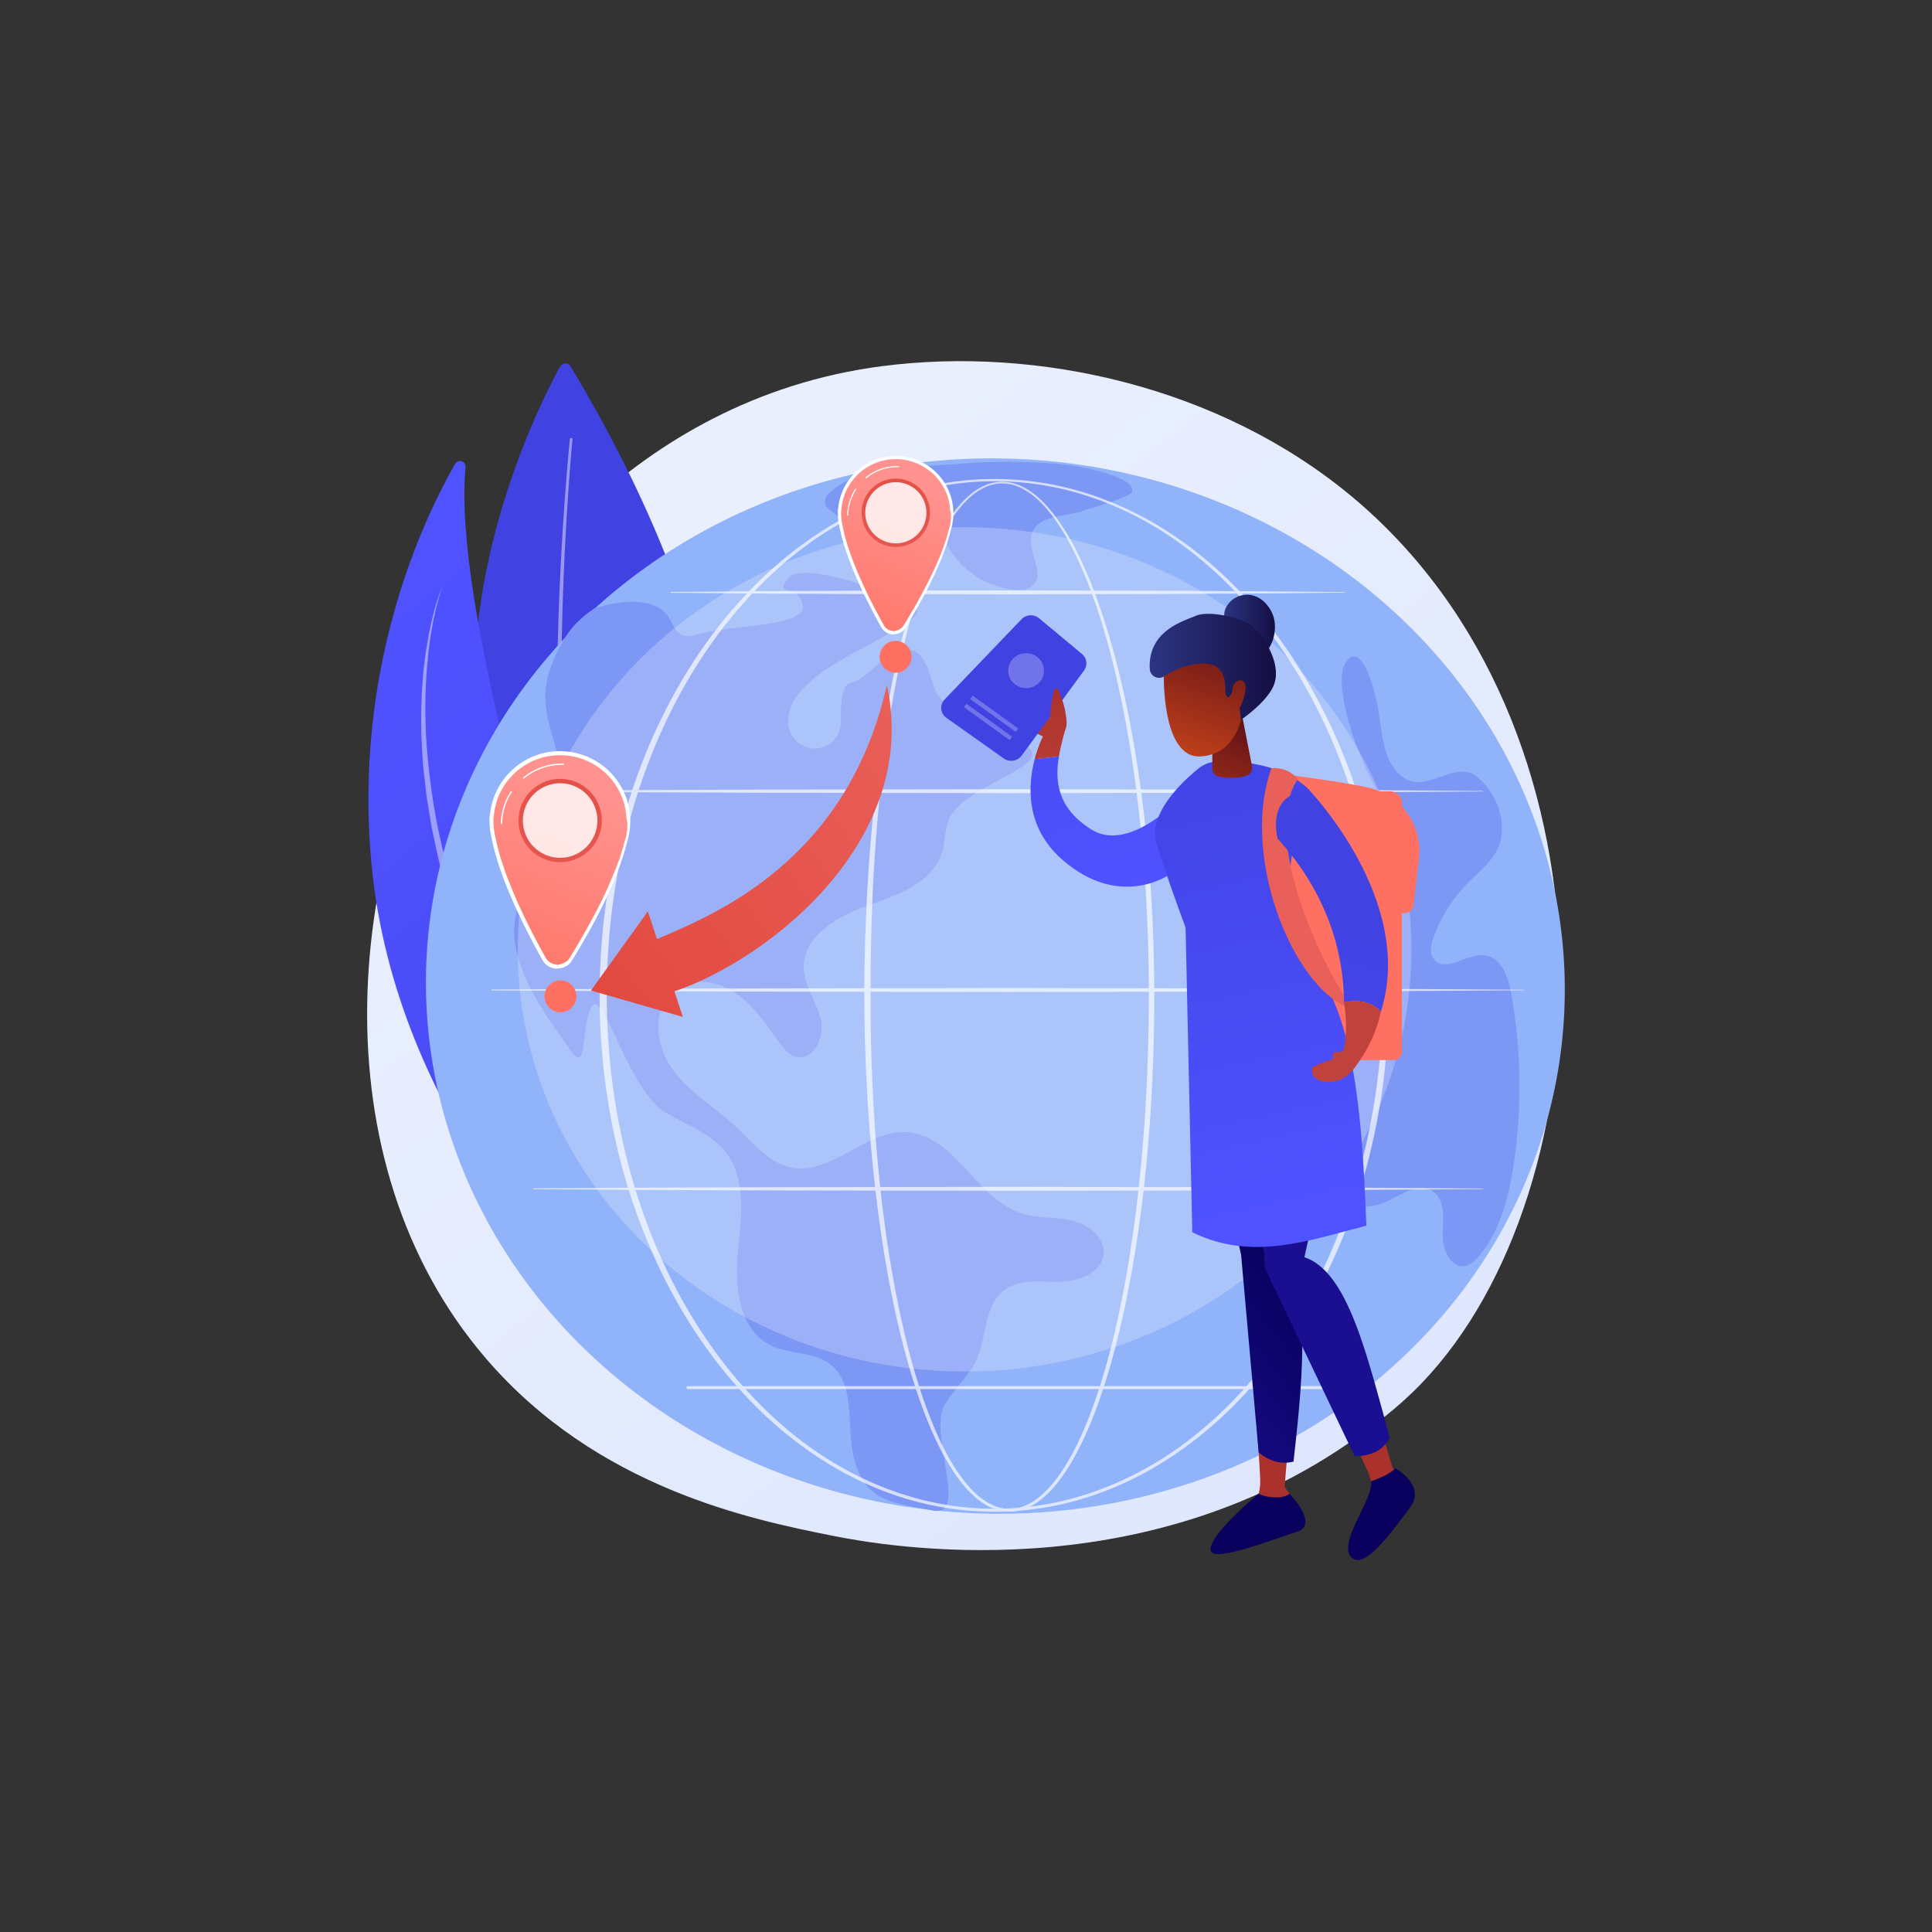 <svg xmlns="http://www.w3.org/2000/svg" xmlns:xlink="http://www.w3.org/1999/xlink" viewBox="0 0 3710 3710"><rect x="0" y="0" width="3710" height="3710" fill="#333333" stroke="none"/><defs><linearGradient id="linear-gradient" x1="3287.08" y1="3656.66" x2="1248.93" y2="1125.39" gradientUnits="userSpaceOnUse"><stop offset="0" stop-color="#dae3fe"/><stop offset="1" stop-color="#e9effd"/></linearGradient><linearGradient id="linear-gradient-2" x1="1795.17" y1="453.67" x2="1603.78" y2="733.81" gradientUnits="userSpaceOnUse"><stop offset="0" stop-color="#4f52ff"/><stop offset="1" stop-color="#4042e2"/></linearGradient><linearGradient id="linear-gradient-3" x1="-1948.2" y1="1040.15" x2="-3727.39" y2="3342.63" gradientTransform="matrix(-1 .02 .02 1 -1360.36 201.61)" xlink:href="#linear-gradient-2"/><linearGradient id="linear-gradient-4" x1="-4789.11" y1="1229.66" x2="-4744.75" y2="1544.44" gradientTransform="matrix(-1 0 0 1 -2772.7 0)" gradientUnits="userSpaceOnUse"><stop offset="0" stop-color="#a22b25"/><stop offset="1" stop-color="#c0423c"/></linearGradient><linearGradient id="linear-gradient-5" x1="-4960.54" y1="1716.38" x2="-4748.78" y2="743.43" gradientTransform="matrix(-1 0 0 1 -2772.7 0)" xlink:href="#linear-gradient-2"/><linearGradient id="linear-gradient-6" x1="2098.85" y1="696.17" x2="2029.51" y2="979.09" xlink:href="#linear-gradient-2"/><linearGradient id="linear-gradient-7" x1="-4825.39" y1="1234.78" x2="-4781.04" y2="1549.56" xlink:href="#linear-gradient-4"/><linearGradient id="linear-gradient-8" x1="3198.2" y1="1101.48" x2="2943.02" y2="1306.73" gradientUnits="userSpaceOnUse"><stop offset="0" stop-color="#ff928e"/><stop offset="1" stop-color="#fe7062"/></linearGradient><linearGradient id="linear-gradient-9" x1="3484.16" y1="1253.59" x2="3129.29" y2="1453.92" gradientTransform="rotate(-180 2561.55 1777.6)" xlink:href="#linear-gradient-8"/><linearGradient id="linear-gradient-10" x1="-2132.56" y1="3347.12" x2="-1986.46" y2="1639.6" gradientTransform="translate(4509.67)" xlink:href="#linear-gradient-4"/><linearGradient id="linear-gradient-11" x1="2409.28" y1="2324.92" x2="2062.56" y2="2596.75" gradientUnits="userSpaceOnUse"><stop offset="0" stop-color="#09005d"/><stop offset="1" stop-color="#1a0f91"/></linearGradient><linearGradient id="linear-gradient-12" x1="-2997.16" y1="8211.27" x2="-3384.08" y2="8901.89" gradientTransform="matrix(-1 0 0 1 2368.94 0)" xlink:href="#linear-gradient-11"/><linearGradient id="linear-gradient-13" x1="-1584.44" y1="3579.06" x2="-1438.34" y2="1871.53" gradientTransform="rotate(-21.6 -125.986 -7914.646)" xlink:href="#linear-gradient-4"/><linearGradient id="linear-gradient-14" x1="2836.01" y1="2011.11" x2="2730.61" y2="2110.96" xlink:href="#linear-gradient-11"/><linearGradient id="linear-gradient-15" x1="-3710.9" y1="5098.39" x2="-4097.82" y2="5789.02" gradientTransform="matrix(-.94 -.33 -.33 .94 1555.23 973.24)" xlink:href="#linear-gradient-11"/><linearGradient id="linear-gradient-16" x1="-4224.13" y1="2355.94" x2="-4003.27" y2="1341.18" gradientTransform="matrix(-1 0 0 1 -1685.24 0)" xlink:href="#linear-gradient-2"/><linearGradient id="linear-gradient-17" x1="-4155.85" y1="2332.13" x2="-3944.09" y2="1359.19" gradientTransform="matrix(-1 0 0 1 -1685.24 0)" xlink:href="#linear-gradient-2"/><linearGradient id="linear-gradient-18" x1="2597.88" y1="1027.68" x2="2553.5" y2="1410.45" gradientUnits="userSpaceOnUse"><stop offset="0" stop-color="#e1473d"/><stop offset="1" stop-color="#e9605a"/></linearGradient><linearGradient id="linear-gradient-19" x1="2540.05" y1="2192.64" x2="2751.8" y2="1219.73" gradientTransform="rotate(4.53 -3809.714 -968.446)" xlink:href="#linear-gradient-2"/><linearGradient id="linear-gradient-20" x1="2665.02" y1="1786.36" x2="2544.83" y2="2111.15" xlink:href="#linear-gradient-4"/><linearGradient id="linear-gradient-21" x1="2295.57" y1="1630.58" x2="2386.94" y2="1366.92" gradientUnits="userSpaceOnUse"><stop offset="0" stop-color="#c4421b"/><stop offset="1" stop-color="#5c0e16"/></linearGradient><linearGradient id="linear-gradient-22" x1="2487.77" y1="1884.13" x2="2661.44" y2="1659.65" gradientTransform="rotate(-18.58 1080.099 2359.535)" xlink:href="#linear-gradient-21"/><linearGradient id="linear-gradient-23" x1="2350.85" y1="1202.45" x2="2448.32" y2="1202.45" gradientUnits="userSpaceOnUse"><stop offset="0" stop-color="#2b3582"/><stop offset="1" stop-color="#150e42"/></linearGradient><linearGradient id="linear-gradient-24" x1="2207.73" y1="1280.59" x2="2450.2" y2="1280.59" xlink:href="#linear-gradient-23"/><linearGradient id="linear-gradient-25" x1="2538.87" y1="1925.66" x2="2712.96" y2="1700.63" gradientTransform="rotate(-18.58 1080.099 2359.535)" xlink:href="#linear-gradient-21"/><linearGradient id="linear-gradient-26" x1="1102.5" y1="1508.92" x2="930.45" y2="1932.3" gradientTransform="rotate(45 1075.212 1576.067)" xlink:href="#linear-gradient-8"/><linearGradient id="linear-gradient-27" x1="1106.12" y1="1510.39" x2="934.06" y2="1933.77" xlink:href="#linear-gradient-8"/><linearGradient id="linear-gradient-28" x1="1143.15" y1="1264.26" x2="1008.21" y2="1886.68" xlink:href="#linear-gradient-18"/><linearGradient id="linear-gradient-29" x1="4077.2" y1="-43.97" x2="3757.08" y2="853.28" gradientTransform="matrix(.32 .95 .95 -.32 -190.15 -1903.71)" xlink:href="#linear-gradient-18"/><linearGradient id="linear-gradient-30" x1="4106.09" y1="-14.28" x2="3813.56" y2="805.63" gradientTransform="matrix(.32 .95 .95 -.32 -190.15 -1903.71)" xlink:href="#linear-gradient-18"/><linearGradient id="linear-gradient-31" x1="1742.29" y1="929.95" x2="1601.1" y2="1277.39" gradientTransform="rotate(45 1719.9 985.046)" xlink:href="#linear-gradient-8"/><linearGradient id="linear-gradient-32" x1="1745.26" y1="931.16" x2="1604.07" y2="1278.59" xlink:href="#linear-gradient-8"/><linearGradient id="linear-gradient-33" x1="1775.66" y1="729.17" x2="1664.92" y2="1239.95" xlink:href="#linear-gradient-18"/><linearGradient id="linear-gradient-34" x1="1802.56" y1="944.54" x2="1752.26" y2="1137.06" xlink:href="#linear-gradient-8"/><linearGradient id="linear-gradient-35" x1="1158.98" y1="1596.68" x2="1108.68" y2="1789.2" xlink:href="#linear-gradient-8"/><style>.cls-11,.cls-15,.cls-37,.cls-38,.cls-5{fill:#fff}.cls-5{opacity:.45}.cls-8{fill:#7d97f4}.cls-11{mix-blend-mode:soft-light}.cls-15{opacity:.26}.cls-38{opacity:.8}</style></defs><g style="isolation:isolate"><path style="fill:none" d="M0 0h3710v3710H0z" id="Background"/><g id="Illustration"><path d="M2730.61 2655.48c-47.05 49.13-91.57 80.81-126.74 105.84-413.43 294.22-902.63 208.46-1006.6 187.51-153.53-30.93-450.3-90.71-664.85-341-324.61-378.58-274.07-975.09-22.28-1368.83 46.06-72 289.34-471.79 783.81-535.9 299.24-38.79 648.07 39.46 900.68 249.37 530.25 440.61 492.5 1330.74 135.98 1703.01Z" style="fill:url(#linear-gradient)"/><path d="M1075.26 704.21c-67.07 122.94-428.18 854.29 197.24 1316.43 0 0 361.68-420.28-176.69-1316.89a11.85 11.85 0 0 0-20.55.46Z" style="fill:url(#linear-gradient-2)"/><path class="cls-5" d="M1099.33 844c-4.13 44.47-7.35 89.07-10.19 133.67s-5.11 89.25-6.88 133.91c-3.55 89.31-5.11 178.7-3.91 268s5.12 178.65 13.85 267.47q6.33 66.63 17.56 132.58c7.56 43.88 16.87 87.49 29.56 130a6 6 0 0 1-11.54 3.44c-12.61-43.27-21.7-87.35-29-131.61s-12.85-88.82-16.8-133.46c-8.19-89.27-11.48-178.85-12.17-268.36s1.52-179 5.66-268.43q3.1-67 7.76-134c3.12-44.64 6.63-89.23 11.07-133.79a2.55 2.55 0 1 1 5.07.49Z"/><path d="M1113.12 2474.77s94.28-177.25 17-453.21C1058.44 1765.52 868.92 1160 894 897.35c1.12-11.63-14.28-16.62-20.09-6.48-62.28 108.79-196.86 393.51-160.21 771.84 47.3 487.87 399.42 812.06 399.42 812.06Z" style="fill:url(#linear-gradient-3)"/><path class="cls-5" d="M848.71 1129.05c-4.77 13-8.08 26.43-11.5 39.8l-4.49 20.22c-1.44 6.75-2.5 13.59-3.77 20.37-.59 3.4-1.26 6.78-1.8 10.19l-1.41 10.26-2.82 20.5L821 1271c-.55 6.88-1.54 13.71-1.79 20.6a974.73 974.73 0 0 0 2.28 165.2c5.29 54.82 13.39 109.45 26 163.1l4.48 20.18 2.28 10.07 2.74 10L868 1700c1.87 6.63 3.55 13.3 5.58 19.91l6 19.83 12.1 39.67c16.61 52.73 33.64 105.34 51.5 157.68s36.17 104.53 54.53 156.76 37 104.37 53.4 157.39c4.24 13.19 7.83 26.62 11.64 40 2 6.64 3.52 13.42 5.22 20.16s3.42 13.45 4.89 20.24c5.94 27.15 10.17 54.73 11.42 82.53a1.58 1.58 0 0 1-3.14.24v-.09l-2.14-20.62-.53-5.13c-.19-1.71-.56-3.4-.83-5.1l-1.77-10.18c-2-13.62-5.46-27-8.41-40.45-1.62-6.69-3.57-13.32-5.34-20s-3.52-13.33-5.66-19.9c-4.11-13.18-8-26.41-12.52-39.47-17.42-52.41-36.59-104.32-55.67-156.27l-28.55-78c-9.25-26.11-18.63-52.16-27.59-78.38q-13.7-39.22-26.66-78.71c-4.43-13.13-8.54-26.36-12.78-39.55l-12.6-39.6-12.14-39.75-6.08-19.87c-2-6.62-3.67-13.39-5.53-20.08L845.5 1663l-2.71-10-2.24-10.18-4.42-20.37-4.42-20.45c-1.42-6.81-3.11-13.55-4.07-20.45l-6.64-41.12c-2.54-13.67-3.61-27.56-5.3-41.35-1.46-13.82-3.45-27.59-4-41.49a983 983 0 0 1 1.3-166.52c.4-6.93 1.51-13.8 2.34-20.7l2.67-20.65 3.52-20.52 1.77-10.26c.66-3.4 1.44-6.79 2.15-10.18 5.54-27.17 12.62-54.12 23-79.86a.19.19 0 0 1 .25-.11.21.21 0 0 1 .01.26Z"/><ellipse cx="1911.49" cy="1893.67" rx="1013.19" ry="1093.64" transform="rotate(-87.49 1911.372 1893.673)" style="fill:#91b3fa"/><path class="cls-8" d="M1086.48 1222.42c-24 38.53-42.52 81.92-39 127.19 4 52.41 30.55 101.5 31.91 154.06 2.31 89.12-66.49 163.73-88 250.27-24 96.72 66.46 206.93 102.5 260.92s20.55-43.81 42.4-81.94 69 160.46 142.58 204c39.49 23.39 85.82 38.95 114.22 75 41.42 52.58 30 127.4 23.73 194.05s3.09 147.87 63.12 177.5c35.34 17.44 80.26 11.54 112.16 34.7 56 40.66 29.25 129.32 51.44 194.88 24.14 71.3 72 72.24 146 87.36s-9.33-147.56 25.36-204.41c18.23-29.89 46.07-53.67 60.44-85.58 19.95-44.26 14.33-103.4 53-132.73 29-22 69.35-16 105.73-16.36s80.65-16.11 84.78-52.26c3.66-32.08-28.45-57.67-59.87-65.1s-64.91-3.89-95.76-13.39c-88.27-27.18-129.44-150.69-221.61-156.47-78.79-4.94-144.78 83.5-222.2 68-43.16-8.61-72.7-46.84-104.74-77-41.16-38.76-92.23-67.86-124.91-114s-38.23-119.88 8.25-152.06c34.53-23.91 83.59-14.2 117.7 10.29s57.35 60.85 82.4 94.56c7.74 10.41 16.5 21.2 28.87 25.07 33.31 10.43 57.62-36.44 49.65-70.42s-32-63.87-33.1-98.76c-2-61.48 64.22-100.49 122.3-120.75s126.55-44.41 143.62-103.51c6-20.88 4.45-43.85 13.66-63.53 30.51-65.23 191.49-97.79 153-135.62s-160.62-46-184.4-122.22c-8.51-27.27-17.28-63.32-45.73-66-46.33-4.3-72.77 53.06-111.64 62.9-18.45 4.67-20.23 36-19.51 74.55a50.66 50.66 0 0 1-101.31 1.92 78.25 78.25 0 0 1 5.89-31.35c7.48-18.34 21.69-33 36-46.69 59.78-57.07 238.16-119.79 200.8-144.09s-216.62-91.34-243.36-54.34 17.48 5.67 28.27 49.56-132.62 38-198.93 57c-11 3.14-23.09 6.19-33.34 1.23-11.46-5.55-16.28-18.89-22.5-30-33.3-59.5-144.06-20.88-144.06-20.88s-34.37 20.03-55.81 54.45ZM1587.47 952.43c-16.1 30 31.78 29.52 36.54 63.25 43.1 4.69 60.8-63.26 103.43-71.19 24-4.48 47.38 12.76 60.45 33.44s19.17 45 30.25 66.79c24.82 48.88 76.08 83.28 130.72 87.73 11.89 1 25 .21 33.94-7.68 26-22.89-11.19-65.89-1.53-99.14 11-38 65.82-32.24 102.85-46.17 10.22-3.84 88.77-24.81 90-35.65 2.24-19.21-34.21-31.45-75-41.93-69.07-17.76-190.61-17-250-11.65-79 7.15-210.72 1.37-261.69 62.2ZM2905.53 2243.2a996.41 996.41 0 0 0-4.38-338.91c-5.55-29.77-18.55-65.26-48.53-69.55-34.68-5-77.13 34.88-98.84 7.39-9.59-12.14-5.76-29.81-.33-44.29a293.36 293.36 0 0 1 65.32-102.39c17.77-18.07 38.1-34.08 51.78-55.41 29.25-45.61 8.72-112.25-32.7-147.2s-94.83 27.72-138.36 2.84-44.88-85.23-53.06-134.7c-6.06-36.64-33.06-135.91-62.88-87.56s39.78 240.8 118.11 333c9.45 11.13 19.88 23.59 19.09 38.17-1.91 34.8-52.63 33.25-86.76 40.38-42.23 8.82-107-13.8-71.25 59.8 18.85 38.82 108.85 92 84.67 117.93S2548.87 1964 2514 2024.83s-51.8 136.63-25.49 201.66 105.41 109.92 170 82.53c30.22-12.82 63.16-39.48 91.26-22.49 25.44 15.38 21.69 52.3 20.43 82s15.86 69.13 44.76 62.15c9.51-2.29 17-9.5 23.41-16.88 40.63-46.72 57.39-109.43 67.16-170.6Z"/><ellipse cx="1852.3" cy="1823.07" rx="858.17" ry="810.69" style="opacity:.24;fill:#fff"/><g style="opacity:.68"><path class="cls-11" d="M2216.57 1911.06c-.26 178.63-12.46 357.63-43.79 533.73-7.93 44-17.13 87.77-28.1 131.13s-23.71 86.3-39.28 128.3c-7.81 21-16.34 41.73-25.94 62a481.79 481.79 0 0 1-32.67 58.86c-12.45 18.71-26.56 36.63-43.94 51.34a124.87 124.87 0 0 1-28.7 18.53 85.69 85.69 0 0 1-33.43 7.9 84 84 0 0 1-33.8-6.23 117.35 117.35 0 0 1-29.35-17.51c-17.8-14.25-32.22-32-44.89-50.53a466 466 0 0 1-33.2-58.58c-9.73-20.21-18.38-40.9-26.26-61.86-15.77-41.92-28.6-84.85-39.7-128.17s-20.38-87.09-28.38-131.06c-16-88-26.83-176.79-34.14-265.85s-10.86-178.43-11.24-267.8c-.19-44.68.92-89.35 2.48-134s4-89.26 7.27-133.82c6.5-89.11 16.28-178 30.85-266.2 7.31-44.08 15.85-88 26.12-131.48s22.28-86.64 37.16-128.84c7.47-21.09 15.65-41.94 25-62.31a454.06 454.06 0 0 1 32-59.09c12.27-18.74 26.38-36.62 43.94-50.92a112.15 112.15 0 0 1 29-17.44 81.68 81.68 0 0 1 33.35-5.95 88.26 88.26 0 0 1 33 7.75 129.15 129.15 0 0 1 28.67 17.94c17.52 14.27 32 31.72 44.9 50.06a479.62 479.62 0 0 1 34.12 57.87c10.12 20 19.14 40.47 27.47 61.23 16.58 41.57 30.26 84.21 42.18 127.29s21.91 86.69 30.6 130.53c34.3 175.51 48.24 354.53 48.7 533.18Zm-10.5 0q.19-133.62-10.74-266.94c-7.36-88.76-18.52-177.26-35.07-264.78-8.28-43.75-17.91-87.26-29.36-130.28s-24.74-85.56-40.87-127c-8.1-20.71-16.88-41.16-26.76-61.07a474.86 474.86 0 0 0-33.29-57.62c-12.56-18.23-26.73-35.54-43.74-49.64A125.47 125.47 0 0 0 1958.5 936a83.33 83.33 0 0 0-31.7-7.7 77.89 77.89 0 0 0-32 6 108.62 108.62 0 0 0-28 17.14c-17 14.08-30.74 31.78-42.7 50.38a450.87 450.87 0 0 0-31.1 58.78c-9.08 20.28-17 41.08-24.27 62.1-14.42 42.09-26 85.14-35.86 128.54s-18 87.23-24.89 131.23c-13.76 88-22.74 176.75-28.45 265.65s-7.88 178-7.74 267.13q-.24 133.61 9.58 267c6.74 88.82 17 177.4 32.4 265.12 7.7 43.85 16.69 87.48 27.45 130.66s23.29 85.93 38.68 127.63c7.69 20.84 16.15 41.4 25.65 61.45s20.07 39.58 32.37 58 26.32 35.66 43.33 49.45a111.81 111.81 0 0 0 27.8 16.83 77.3 77.3 0 0 0 31.51 6 80.15 80.15 0 0 0 31.19-7.6 119.59 119.59 0 0 0 27.22-17.84c16.64-14.26 30.35-31.84 42.45-50.29a475.39 475.39 0 0 0 31.85-58.26c9.37-20.11 17.7-40.72 25.31-61.59 15.18-41.78 27.55-84.58 38.22-127.77s19.53-86.86 27.16-130.72c15.25-87.74 25.41-176.34 32.16-265.15s9.98-178.01 9.95-267.11Z"/><path class="cls-11" d="M2667.17 1911.06a1323.76 1323.76 0 0 1-11.52 172 1256.66 1256.66 0 0 1-34.52 168.85C2590 2362.5 2543 2469 2479 2564.59A897.09 897.09 0 0 1 2370.15 2698a763.49 763.49 0 0 1-134.05 108c-48.66 30.58-101.22 55.14-156.29 71.81a590 590 0 0 1-340.18.12c-55.09-16.63-107.68-41.16-156.39-71.72A764.41 764.41 0 0 1 1449 2698.32a898.61 898.61 0 0 1-109-133.43c-64.1-95.61-111.21-202.14-142.45-312.82a1247.79 1247.79 0 0 1-34.7-168.93A1297 1297 0 0 1 1163 1739a1247.8 1247.8 0 0 1 34.79-168.89c31.3-110.64 78.46-217.11 142.6-312.64a897.37 897.37 0 0 1 109-133.31c40.58-40.7 85.47-77.18 134.16-107.72a648.92 648.92 0 0 1 156.29-71.52 586.88 586.88 0 0 1 339.76.11 648.82 648.82 0 0 1 156.2 71.62c48.65 30.57 93.48 67.07 134 107.78a896.82 896.82 0 0 1 108.84 133.33c64 95.52 111.12 202 142.3 312.56a1256 1256 0 0 1 34.61 168.81 1323.55 1323.55 0 0 1 11.62 171.93Zm-12 0a1314.4 1314.4 0 0 0-10.89-170.44 1243.94 1243.94 0 0 0-33.68-167.43c-30.2-109.79-75.8-215.77-138.55-311a889.56 889.56 0 0 0-106.9-133.19c-39.9-40.68-84-77.38-132.15-108s-100.16-55-154.71-71.65a575.19 575.19 0 0 0-337.07.11c-54.53 16.68-106.5 41.3-154.61 71.81s-92.16 67.34-132 108a889.15 889.15 0 0 0-106.71 133.16c-62.64 95.25-108.16 201.19-138.25 310.94s-44.51 223.81-44.49 337.66 14.62 227.78 44.67 337.62 75.73 215.59 138.41 310.76a888.38 888.38 0 0 0 106.71 133c39.84 40.64 83.88 77.34 132 107.87s100.06 54.92 154.51 71.6a571.95 571.95 0 0 0 336.65.12c54.48-16.64 106.47-41.09 154.61-71.51s92.22-67.18 132.12-107.81a890 890 0 0 0 106.88-133c62.78-95.18 108.44-201.1 138.7-310.85a1243.94 1243.94 0 0 0 33.77-167.39 1314.38 1314.38 0 0 0 10.95-170.38Z"/><path class="cls-11" d="m1024.05 1518.51 227.93-1.45 227.94-.84 455.88-.67 455.87.74 227.94.9 227.93 1.58a.53.53 0 1 1 0 1.06l-227.93 1.58-227.94.91-455.87.73-455.88-.67-227.94-.83-227.93-1.46a.79.79 0 0 1 0-1.58ZM1288.48 1136.74l161.83-1.46 161.83-.83c53.94-.36 107.88-.32 161.83-.43l161.83-.24 323.65.73 161.83.91 161.83 1.58a.52.52 0 0 1 .52.53.52.52 0 0 1-.52.53l-161.83 1.58-161.83.9-323.65.74-161.8-.28c-54-.11-107.89-.07-161.83-.42l-161.83-.83-161.83-1.46a.79.79 0 0 1 0-1.58ZM944.84 1900.29l247.74-1.46 247.74-.83 495.48-.67 495.47.73 247.73.94 247.74 1.58a.53.53 0 0 1 .53.53.53.53 0 0 1-.53.53l-247.74 1.55-247.74.9-495.47.74-495.48-.67-247.74-.84-247.74-1.45a.79.79 0 0 1-.79-.8.78.78 0 0 1 .8-.78ZM1024.05 2282.06l227.95-1.46 227.94-.83 455.88-.67 455.87.74 227.94.9 227.93 1.58a.53.53 0 1 1 0 1.06l-227.95 1.62-227.94.91-455.87.73-455.88-.67-227.92-.87-227.93-1.46a.79.79 0 1 1 0-1.58ZM2615.73 2667.4H1321.1a2.78 2.78 0 1 1 0-5.55h1294.63a2.78 2.78 0 0 1 0 5.55Z"/></g><path d="M1955.82 1310.67a6.2 6.2 0 0 1 11.36 1.18c5.51 19.36 18.85 53.15 46.83 65.15 1.41.6 2.75 1.21 4 1.83a13.62 13.62 0 0 0-1.75-12.57c-8.7-13 7-30.7 7-30.7s1 15.61 13.2 25.44c10.47 8.47 15.5 27.31 8.34 42.77-4 15.17-8.51 31.64-11.38 48.68-15.52 1.86-31.07 3.79-46.58 5.32 6.95-26.48 15.93-43.68 15.93-43.68s-84.52-33.3-46.95-103.42Z" style="fill:url(#linear-gradient-4)"/><path d="M2095.36 1592.65c88.35 55.49 212.76-104.73 212.76-104.73L2246.37 1679s-95.31 68.66-206.17-27.89c-72.1-62.78-66.23-144.13-53.32-193.36 15.51-1.53 31.06-3.46 46.58-5.32-7.98 47.48-3.1 99.38 61.9 140.22Z" style="fill:url(#linear-gradient-5)"/><path d="M2081.61 1287.66 1961.82 1451a24.89 24.89 0 0 1-34.29 5.43l-110-77.84a23.38 23.38 0 0 1-3.51-35.48l147.55-154a25 25 0 0 1 33.8-1.85l82.26 68.48a23.36 23.36 0 0 1 3.98 31.92Z" style="fill:url(#linear-gradient-6)"/><ellipse class="cls-15" cx="1970.42" cy="1287.84" rx="34.34" ry="33.52"/><path class="cls-15" d="m1939.72 1420 3-4a1.51 1.51 0 0 0-.33-2.15l-85.25-61.49a1.6 1.6 0 0 0-2.2.32l-3 4a1.5 1.5 0 0 0 .33 2.14l85.25 61.5a1.6 1.6 0 0 0 2.2-.32ZM1951.56 1404.36l3-4a1.52 1.52 0 0 0-.33-2.14L1869 1336.7a1.61 1.61 0 0 0-2.2.32l-3 4a1.53 1.53 0 0 0 .33 2.15l85.26 61.49a1.6 1.6 0 0 0 2.17-.3Z"/><path d="M2048.14 1389.57a158 158 0 0 0-17.13-66.5 3.26 3.26 0 0 0-6 .35c-6.46 20.12-9 48.6-9.86 80.61Z" style="fill:url(#linear-gradient-7)"/><path d="M2415.41 1476.89c9.84 7.68 125.94 16.95 212 35.48a124.22 124.22 0 0 1 97.3 135.43l-10.29 90.79a16.79 16.79 0 0 1-23.65 13.39L2447 1640.84Z" style="fill:url(#linear-gradient-8)"/><path d="M2446.33 1519.59h245.74v516h-238.39A22.65 22.65 0 0 1 2431 2013v-478.11a15.3 15.3 0 0 1 15.33-15.3Z" transform="rotate(180 2561.55 1777.6)" style="fill:url(#linear-gradient-9)"/><path d="m2393.77 2366.33-8.89 52.29s29.76 301.49 35.06 422.09a94.43 94.43 0 0 1-14 53.7l-51.75 84.05 131.53-77.62 2.62-16.05-21.53-29.61 28.2-337.74a103.58 103.58 0 0 0-11.79-57.32L2456 2409Z" style="fill:url(#linear-gradient-10)"/><path d="M2307.54 1864.41c-30.37 56.59 2.95 217 75.79 545.57L2417 2789c21.36 17.52 43.63 23.61 66.85 17.71 21.84-189.09 29.69-325.48-21.45-403.74l-12.17-314.46-46.35-215.86Z" style="fill:url(#linear-gradient-11)"/><path d="M2476.36 2868.3s58 59.75 13.91 73.29-158.08 58.89-165.06 36.87c-8.7-27.49 91.84-110.16 91.84-110.16 17.28 8.97 47.56 10.32 59.31 0Z" style="fill:url(#linear-gradient-12)"/><path d="m2426 2393.26 11.11 51.86s139.28 269 188.86 379.11a94.49 94.49 0 0 1 6.89 55.06l-17 97.24 93.44-120.81-6.89-12.4-27.58-23-98.83-324.19a103.54 103.54 0 0 0-32.17-48.87l-44.2-37.41Z" style="fill:url(#linear-gradient-13)"/><path d="M2668.81 2760.6c-14.72 28.15-39.67 34.94-67.37 36l-172.28-361-23.16-381.09-20.55-212.85 120.09 10.58c121.42 71 50 329-.71 562 83.96 27.76 120.31 189.54 163.98 346.36Z" style="fill:url(#linear-gradient-14)"/><path d="M2679.23 2819.5s60.86 33 28.22 75.68-88 123.34-113.2 94.49 45.48-115 38.24-145.08c38.26-12.93 46.74-25.09 46.74-25.09Z" style="fill:url(#linear-gradient-15)"/><path d="M2488.61 1864.41c-44.55-184.77 25.16-347.3 25.1-348.2-54.14-52-138.22-55.4-176.45-53.92a61 61 0 0 0-36 13.63c-30.4 24.66-92.85 82.89-81.56 137.37 8.7 41.93 87.87 251.12 87.87 251.12s98.01 49.87 181.04 0Z" style="fill:url(#linear-gradient-16)"/><path d="M2466.13 1807.9c133.81 68.23 148.74 322.69 157.72 545.78-110 28-219.21 69.07-334.33 12.65l-13-591.33Z" style="fill:url(#linear-gradient-17)"/><path d="M2491.94 1496.11c-82.48 126.48 86.67 433.55 112.43 443.35-113.07-22.75-225.91-288.74-162.88-464.39 18.51-1.4 37.44 4.78 50.45 21.04Z" style="fill:url(#linear-gradient-18)"/><path d="M2651.57 1943c68.12-213.26-138.47-426.84-138.47-426.84-53.91 7.94-70.24 41.75-60 93.85 96.76 106.27 127.16 220.43 127.78 314.5 14.47-3.05 49.12-6.87 70.69 18.49Z" style="fill:url(#linear-gradient-19)"/><path d="M2580.86 1924.46c6.68 41.8 3.21 72.31.55 86.8-1 5.18-3.91 9.23-9.45 9-2.58-.09-5.17-.68-7.7-.19s-5.05 2.54-4.87 5.11c.09 1.22.76 2.33 1 3.54.37 2.38-1.26 4.69-3.31 6s-4.48 1.74-6.8 2.36c-9.23 2.5-19.13 7.58-27.94 11.27-2.58 1.09-3.28 4.43-3.09 7.23 1.71 24.8 36.22 25.19 53.31 18a68.43 68.43 0 0 0 27.1-21c28.3-37 44.35-74 52-109.62-21.66-25.32-56.31-21.5-70.8-18.5Z" style="fill:url(#linear-gradient-20)"/><path d="M2328 1376.25v99.38a16.24 16.24 0 0 0 13.8 16.08c13.17 2 33.53 3.52 51-1.74a16.32 16.32 0 0 0 11.4-18.74l-18.53-95Z" style="fill:url(#linear-gradient-21)"/><path d="M2234.85 1289.61s-5.83 168.74 71.7 162.93c91.24-6.83 82.27-127.38 82.27-127.38s-144.97-187.1-153.97-35.55Z" style="fill:url(#linear-gradient-22)"/><path d="M2387.8 1247.53s-50-48.27-33.67-80.58 65.43-37 88 8.87-21.95 118.99-54.33 71.71Z" style="fill:url(#linear-gradient-23)"/><path d="M2207.91 1284.86A17.82 17.82 0 0 0 2235 1299c11.56-7.09 26.1-14.87 39.62-18.84 91.33-26.79 75.88 43.55 79 52.92 6.44 19.15 15.47-16.3 18.72-10.2 7.06 13.26 10.43 59.56 10.43 59.56s49.24-33.13 63-66c17-40.59-19.3-96-40.9-114-19.81-16.52-83.83-30.83-108.8-19.83-22.27 9.84-92.31 28.06-88.16 102.25Z" style="fill:url(#linear-gradient-24)"/><path d="M2366.21 1343.18s-4.78-37.48 16.31-36.75 1.69 51.55-7.65 62.5Z" style="fill:url(#linear-gradient-25)"/><circle cx="1075.21" cy="1576.07" r="131.26" transform="rotate(-45 1075.216 1576.061)" style="fill:url(#linear-gradient-26)"/><path d="m1206.43 1568.24-131-2.85-131.22-2.84S932.15 1637 1044.94 1839c4.92 8.81 14.13 15.12 24.22 15.35s19.59-6 24.88-14.65c121.44-196.95 112.39-271.46 112.39-271.46Z" style="fill:url(#linear-gradient-27)"/><path class="cls-37" d="M1071.43 1859.59v.56l-2.39-.05a32.46 32.46 0 0 1-27.47-16.58c-65.93-118.1-89.42-192.33-97.51-233.79a132.12 132.12 0 0 1-3.89-28.41c-.58-9.77.12-13.86.2-14.29l.39-2.09c6.82-70.38 66.67-124 137.36-122.42 71.61 1.55 129.6 58.47 132.06 129.61a59.55 59.55 0 0 1 .06 7.24v.48a135.19 135.19 0 0 1-6.24 37.83c-10.19 41-35.8 113.51-105.58 226.7a31.11 31.11 0 0 1-26.99 15.21Zm-123.82-288.36s-.08 5.25.17 9.48v.22a125 125 0 0 0 3.69 27v.21c8 40.89 31.22 114.27 96.7 231.58 4.22 7.55 13.45 12.39 22.18 12.59l1.12 3.84.08-3.81c4.3.09 17.08-4.31 21.65-11.73 69.34-112.46 96.66-184.3 106.15-224.78v-.24c4.56-11.53 5.24-23.61 5.51-35.81l-.41-.55a19.71 19.71 0 0 0-1-6.42l-.48-.23c-2.27-67.15-57.24-120.9-124.85-122.36a127.7 127.7 0 0 0-129.93 117.69l-.39 3.4Z"/><circle class="cls-38" cx="1075.64" cy="1575.65" r="75.79"/><path d="M1073.91 1655.66a80 80 0 1 1 81.74-78.27 80.11 80.11 0 0 1-81.74 78.27Zm3.29-151.55a71.56 71.56 0 1 0 70 73.09 71.65 71.65 0 0 0-70-73.09Z" style="fill:url(#linear-gradient-28)"/><path class="cls-37" d="M1005.48 1495.2a1.27 1.27 0 0 1-.78-2.25 117.61 117.61 0 0 1 77.19-26.69 1.27 1.27 0 0 1 1.24 1.3 1.26 1.26 0 0 1-1.29 1.24 115.15 115.15 0 0 0-75.53 26.11 1.24 1.24 0 0 1-.83.29ZM963 1582.6a1.26 1.26 0 0 1-1.24-1.29 117.26 117.26 0 0 1 18.93-61.52 1.27 1.27 0 1 1 2.13 1.38 114.78 114.78 0 0 0-18.52 60.19 1.27 1.27 0 0 1-1.3 1.24Z"/><path d="M1703.06 1315.49c-80.91 357.86-359.67 451.77-466.06 498.18l32.54 97.92c180.58-48.71 501.46-285.59 433.52-596.1Z" style="fill:url(#linear-gradient-29)"/><path style="fill:url(#linear-gradient-30)" d="m1134.8 1902.14 109.23-151.93 67.31 202.59-176.54-50.66z"/><circle cx="1719.9" cy="985.05" r="107.71" transform="rotate(-45 1719.902 985.053)" style="fill:url(#linear-gradient-31)"/><path d="m1827.58 978.63-107.49-2.34L1612.4 974s-9.9 61.08 82.66 226.88c4 7.23 11.59 12.41 19.87 12.59s16.08-5 20.42-12c99.65-161.7 92.23-222.84 92.23-222.84Z" style="fill:url(#linear-gradient-32)"/><path class="cls-37" d="M1716.8 1217.72v.46h-2a26.64 26.64 0 0 1-22.55-13.6c-54.1-96.91-73.38-157.83-80-191.85a108.05 108.05 0 0 1-3.19-23.32c-.48-8 .09-11.37.16-11.73l.32-1.71c5.59-57.75 54.71-101.72 112.72-100.46 58.77 1.27 106.35 48 108.37 106.36a46.07 46.07 0 0 1 0 5.94v.4a110.82 110.82 0 0 1-5.12 31c-8.36 33.66-29.38 93.15-86.64 186a25.52 25.52 0 0 1-22.07 12.51Zm-101.61-236.64s-.07 4.31.14 7.79v.18a102.73 102.73 0 0 0 3 22.12v.17c6.54 33.56 25.61 93.77 79.36 190 3.45 6.2 11 10.17 18.2 10.33l.91 3.15.07-3.12c3.53.07 14-3.54 17.77-9.63 56.89-92.29 79.32-151.24 87.1-184.46v-.19c3.74-9.47 4.3-19.38 4.51-29.4l-.33-.44a16 16 0 0 0-.8-5.26l-.4-.19c-1.86-55.11-47-99.22-102.46-100.42a104.8 104.8 0 0 0-106.62 96.59l-.32 2.79Z"/><circle class="cls-38" cx="1720.26" cy="984.71" r="62.2" transform="rotate(-18.29 1720.408 984.762)"/><path d="M1718.83 1050.37a65.67 65.67 0 1 1 67.08-64.23 65.75 65.75 0 0 1-67.08 64.23Zm2.7-124.37a58.72 58.72 0 1 0 57.47 60 58.79 58.79 0 0 0-57.47-60Z" style="fill:url(#linear-gradient-33)"/><path class="cls-37" d="M1662.68 918.69a1 1 0 0 1-.79-.38 1 1 0 0 1 .15-1.47 96.52 96.52 0 0 1 63.34-21.9 1 1 0 0 1 0 2.09 94.42 94.42 0 0 0-62 21.43 1 1 0 0 1-.7.23ZM1627.81 990.42a1 1 0 0 1-1-1.07 96.24 96.24 0 0 1 15.54-50.48 1 1 0 1 1 1.74 1.13 94.25 94.25 0 0 0-15.2 49.4 1 1 0 0 1-1.08 1.02Z"/><circle cx="1719.83" cy="1261.22" r="30.63" style="fill:url(#linear-gradient-34)"/><circle cx="1076.24" cy="1913.36" r="30.63" style="fill:url(#linear-gradient-35)"/></g></g></svg>